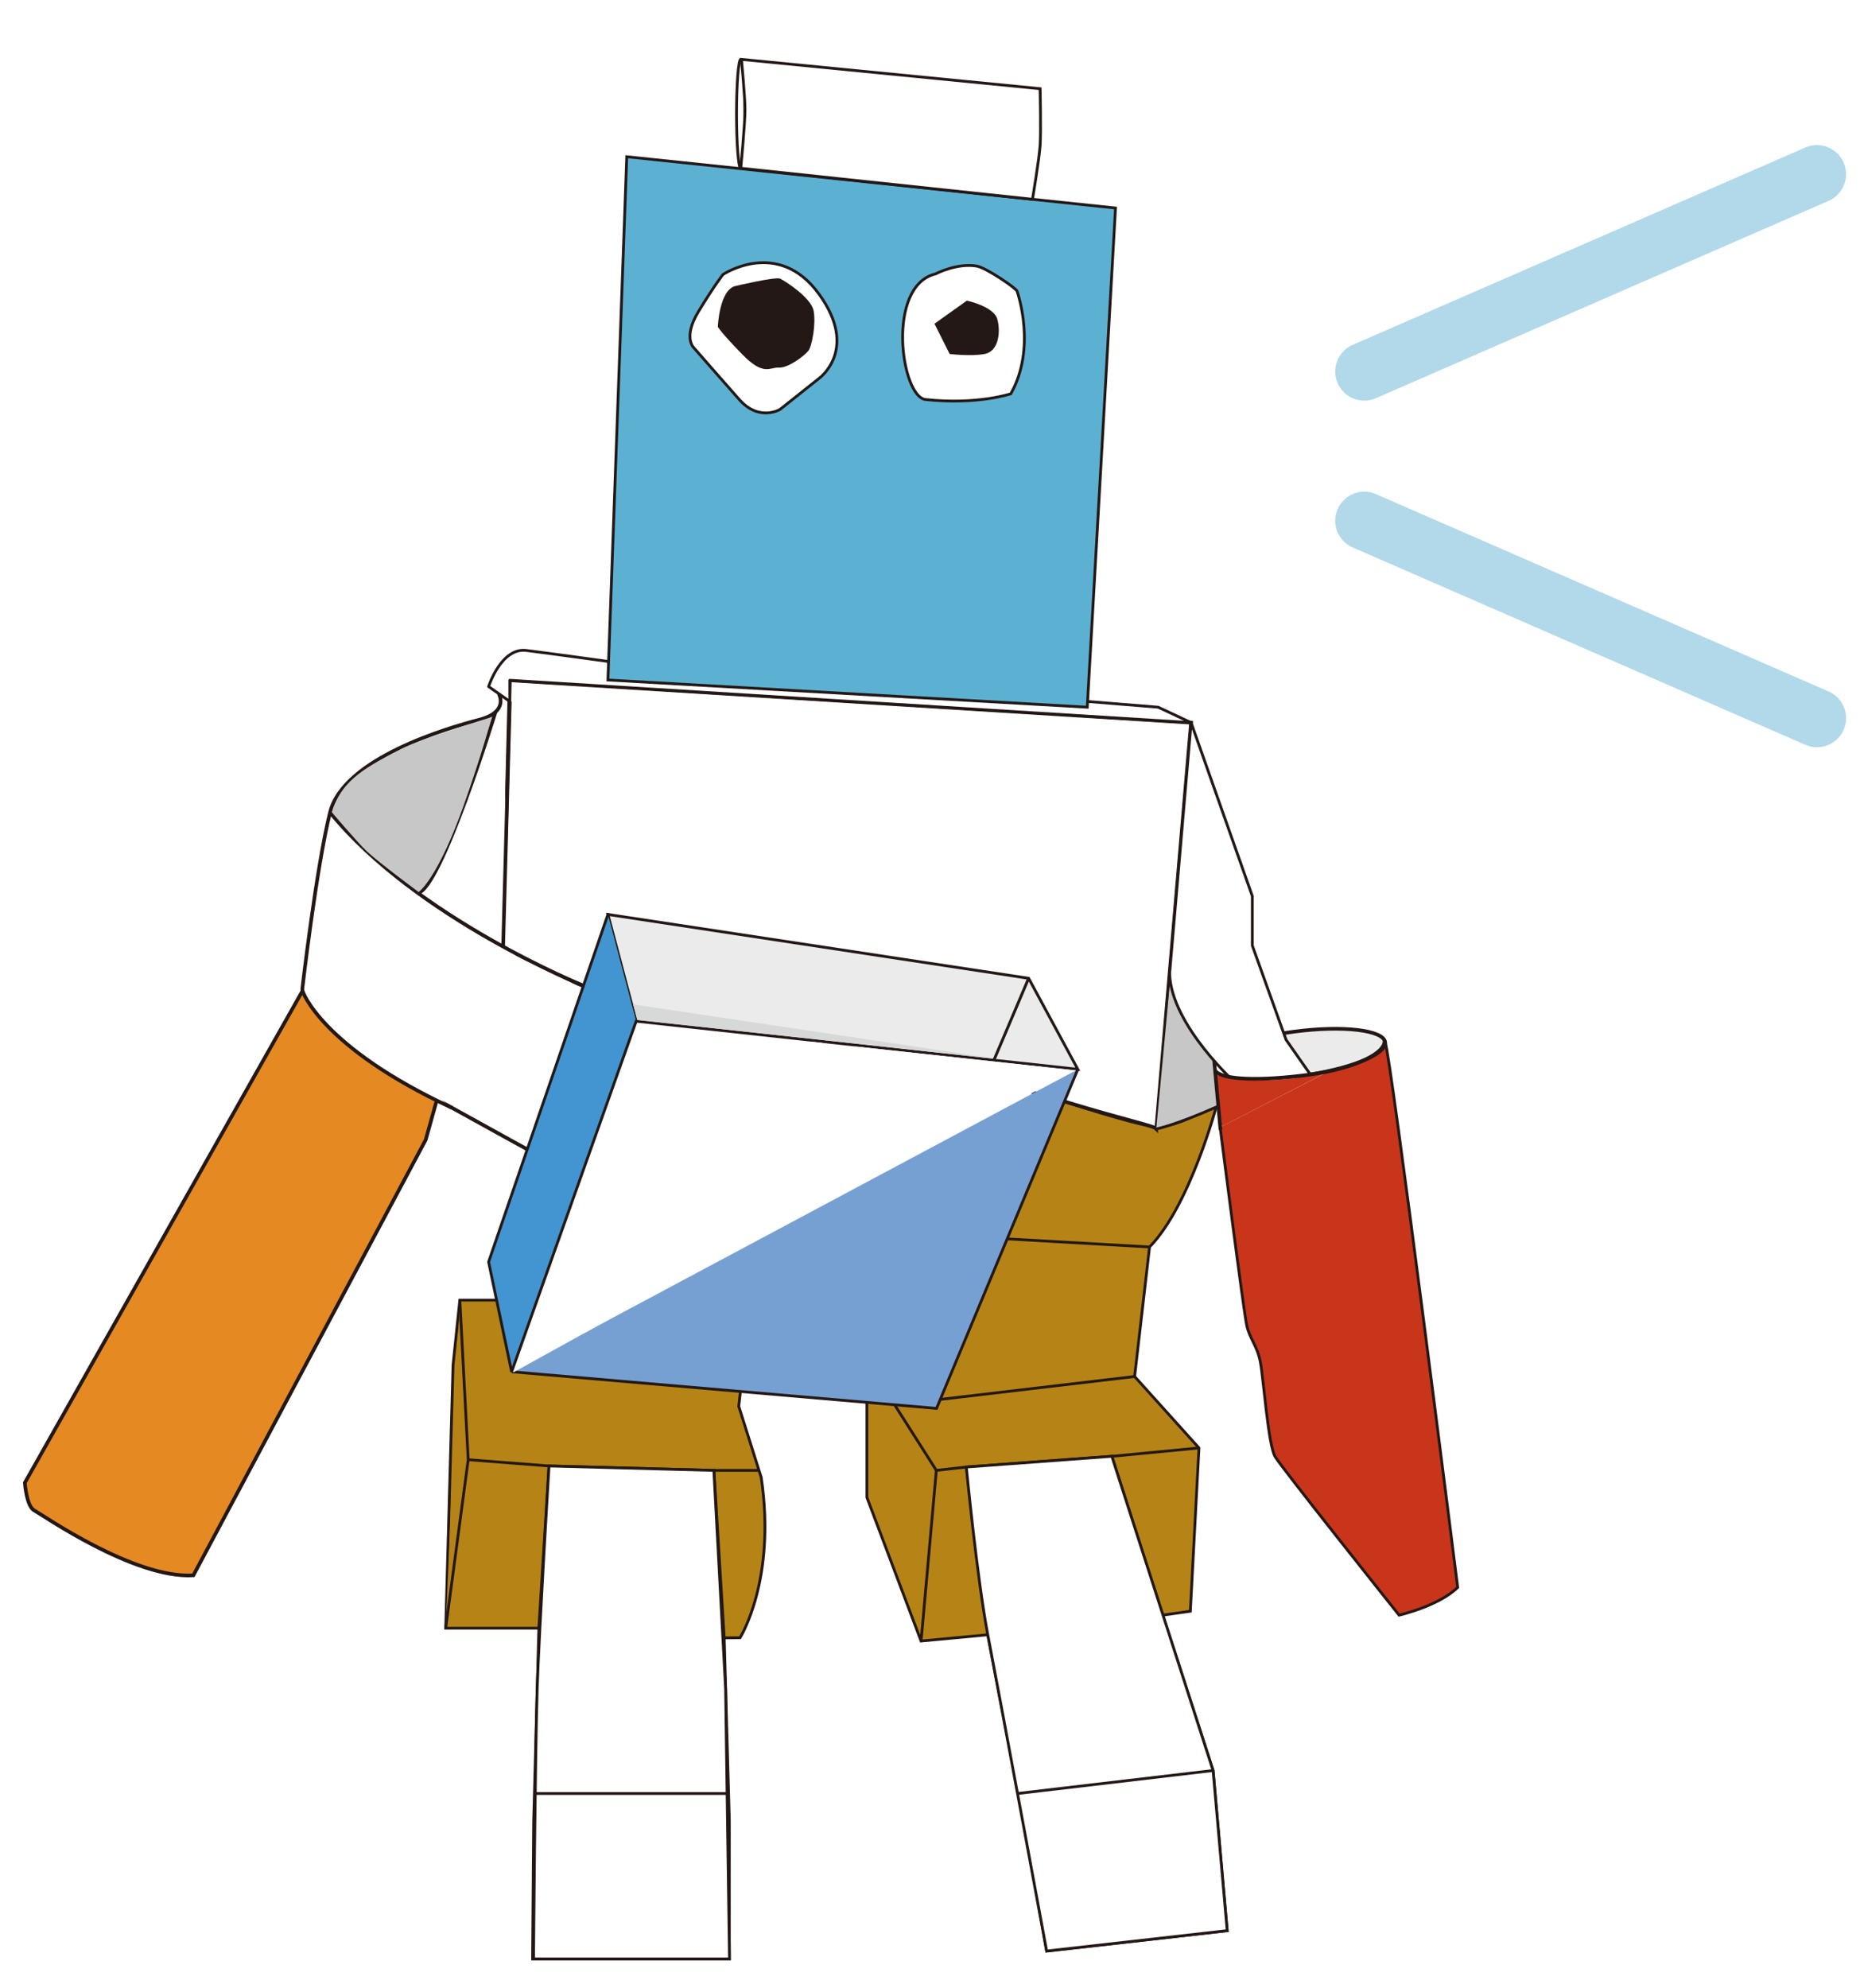 <?xml version="1.0" encoding="UTF-8"?>
<svg id="_レイヤー_1" data-name="レイヤー 1" xmlns="http://www.w3.org/2000/svg" xmlns:xlink="http://www.w3.org/1999/xlink" viewBox="0 0 479.81 512.87">
  <defs>
    <style>
      .cls-1 {
        stroke-width: .74px;
      }

      .cls-1, .cls-2, .cls-3, .cls-4, .cls-5, .cls-6, .cls-7, .cls-8, .cls-9, .cls-10, .cls-11, .cls-12, .cls-13, .cls-14, .cls-15 {
        stroke: #231815;
      }

      .cls-1, .cls-2, .cls-3, .cls-4, .cls-5, .cls-8, .cls-9, .cls-10, .cls-11, .cls-12, .cls-13, .cls-14, .cls-15, .cls-16 {
        stroke-miterlimit: 10;
      }

      .cls-1, .cls-5, .cls-14, .cls-15, .cls-16 {
        fill: none;
      }

      .cls-2, .cls-3, .cls-4, .cls-15 {
        stroke-width: .94px;
      }

      .cls-2, .cls-12 {
        fill: #ebebeb;
      }

      .cls-3, .cls-7, .cls-13, .cls-17 {
        fill: #fff;
      }

      .cls-4 {
        fill: #e58923;
      }

      .cls-5, .cls-6, .cls-7, .cls-8, .cls-9, .cls-10, .cls-11, .cls-12, .cls-13 {
        stroke-width: .72px;
      }

      .cls-18 {
        filter: url(#drop-shadow-1);
      }

      .cls-6 {
        fill: #4295d0;
        stroke-linejoin: bevel;
      }

      .cls-6, .cls-7 {
        stroke-linecap: square;
      }

      .cls-7 {
        stroke-linejoin: round;
      }

      .cls-8 {
        fill: #b68416;
      }

      .cls-9, .cls-19 {
        fill: #c8351a;
      }

      .cls-10 {
        fill: #77a0d2;
      }

      .cls-11 {
        fill: #5cb1d3;
      }

      .cls-14 {
        stroke-width: .94px;
      }

      .cls-16 {
        stroke: #b1d9e9;
        stroke-linecap: round;
        stroke-width: 15.01px;
      }

      .cls-20 {
        fill: #231815;
      }

      .cls-20, .cls-19, .cls-21, .cls-22, .cls-17 {
        stroke-width: 0px;
      }

      .cls-21 {
        fill: #c7c7c7;
      }

      .cls-22 {
        fill: #d7d8d8;
      }
    </style>
    <filter id="drop-shadow-1" filterUnits="userSpaceOnUse">
      <feOffset dx="-8.85" dy="10.32"/>
      <feGaussianBlur result="blur" stdDeviation="2.95"/>
      <feFlood flood-color="#000" flood-opacity=".1"/>
      <feComposite in2="blur" operator="in"/>
      <feComposite in="SourceGraphic"/>
    </filter>
  </defs>
  <g class="cls-18">
    <polygon class="cls-17" points="129.63 230.36 289.59 264.38 310.04 276.73 298.29 314.59 163.17 331.59 143.46 290.25 129.63 230.36"/>
    <path class="cls-8" d="m283.43,273.82s17.25,5.76,22.92,6.41c6.52.75,15.64-5.79,15.64-5.79h.81s-6.88,26.18-17.41,36.91l-3.85,33.41,16.6,18.43-2.23,42.12-7.16,1.01,13.03,40.09,3.64,41.31-46.57,5.26-5.47-30.98-9.72-50.62-17.21,1.62-13.97-37.05v-24.5"/>
    <polygon class="cls-17" points="145.52 176.1 144.1 205.15 137.46 199.25 137.46 175.39 138.64 166.27 146.64 174.64 145.52 176.1"/>
    <path class="cls-3" d="m307.13,280.91c0-.68-7.75-2.22-23.7-7.09-39.31-12-118.12-26.9-125.25-30.26-16.04-7.57-19.54-9.69-19.54-9.69l1.72-68.71,175.75,10.93-8.98,104.82Z"/>
    <path class="cls-3" d="m137.51,168.62s2.78,4.7-5.05,6.73c-7.83,2.02-34.96,9.85-38.47,23.89-3.51,14.04-7.15,45.49-7.15,45.49,0,0-.81,8.91,28.21,24.97,29.02,16.06,29.81,16.46,29.81,16.46"/>
    <ellipse class="cls-13" cx="199.94" cy="19.04" rx="1.09" ry="14.04"/>
    <path class="cls-7" d="m289.4,170.63l18.21,1.48,8.5,3.98-175.75-10.93v5.47l-5.47-3.85s3.24-10.12,9.72-9.31c6.48.81,21.06,2.83,21.06,2.83h.17"/>
    <polygon class="cls-12" points="165.67 225.57 274.2 242.04 286.89 265.52 172.96 253.1 165.67 225.57"/>
    <path class="cls-8" d="m136.96,325.06h-9.49l-1.75,16.73-1.89,67.9h24.03l-1.35,49.94-.27,35.37h50.75v-35.64l-1.32-47.18,4.08-.03s9.38-14.75,5.47-41.34l-5.8-18.36.43-3.82"/>
    <path class="cls-13" d="m309.31,280.47l8.22-42.41s14.17-8.71,14.38-17.21"/>
    <path class="cls-9" d="m323.6,280.47s6.07,47.69,6.88,51.2c.81,3.51,2.7,5.13,3.51,9.45.81,4.32,2.02,21.33,3.78,24.3,1.75,2.97,31.99,40.9,31.99,40.9,0,0,10.12-2.29,15.12-7.15,0,0-17.47-139.05-18.72-140.62"/>
    <path class="cls-4" d="m86.88,245.3L15.26,372.16s.4,6.07,2.43,7.15c2.02,1.08,25.78,17.68,41.04,16.74l59.93-112.32,2.99-10.7"/>
    <polyline class="cls-8" points="263.67 411.38 258.13 368.11 295.66 365.35 308.75 406.31"/>
    <line class="cls-5" x1="318.14" y1="363.19" x2="295.66" y2="365.35"/>
    <polyline class="cls-8" points="258.13 368.11 250.39 368.98 239.63 352.06"/>
    <line class="cls-8" x1="250.39" y1="368.98" x2="246.46" y2="413"/>
    <polyline class="cls-5" points="147.85 409.69 150.48 367.84 193 368.98 195.67 412.19"/>
    <polygon class="cls-22" points="172.18 248.76 267.53 263.04 217.74 257.61 173.27 252.82 172.18 248.76"/>
    <polyline class="cls-8" points="127.47 325.06 129.63 366.22 123.82 409.69"/>
    <line class="cls-8" x1="150.48" y1="367.84" x2="129.63" y2="366.22"/>
    <line class="cls-5" x1="193" y1="368.98" x2="204.64" y2="368.98"/>
    <path class="cls-3" d="m86.88,245.3s4.65,14.38,38.58,30.17"/>
    <path class="cls-13" d="m150.48,367.84l42.52,1.14,3.03,56.37,1,69.65h-50.55s.4-52.34.94-69.65c.46-14.48,3.06-57.5,3.06-57.5Z"/>
    <path class="cls-13" d="m258.13,368.11l37.53-2.77,26.12,81.06,3.64,41.31-46.57,5.26s-11.34-61.55-15.19-81.6c-2.73-14.23-5.54-43.26-5.54-43.26Z"/>
    <path class="cls-10" d="m286.89,265.52l-36.45,87.47-109.61-9.45"/>
    <polygon class="cls-17" points="141.37 343.64 140.83 343.59 153.64 307.48 169.38 328.16 141.37 343.64"/>
    <polyline class="cls-6" points="172.96 253.1 140.83 343.55 134.89 315.2 165.67 225.57"/>
    <line class="cls-5" x1="251.41" y1="350.67" x2="301.53" y2="344.76"/>
    <line class="cls-5" x1="305.38" y1="311.35" x2="268.66" y2="309.26"/>
    <line class="cls-8" x1="321.78" y1="446.4" x2="271.34" y2="452.33"/>
    <path class="cls-2" d="m366.17,258.54c.41,3.16-9.39,7.05-21.89,8.69-11.53,1.51-21.32.59-23.11-2.04-.15-.22-.25-.46-.28-.71-.41-3.16,9.39-7.05,21.89-8.69,12.5-1.64,22.98-.41,23.39,2.75Z"/>
    <line class="cls-8" x1="196.42" y1="452.33" x2="146.7" y2="452.33"/>
    <polyline class="cls-7" points="346.69 266.6 340.61 257.9 331.9 233.6 331.9 220.84 316.11 176.1 307.13 280.91"/>
    <path class="cls-21" d="m310.56,244.33l11.01,19,1.16,11.92s-7.28,3.01-9.05,3.65c-2.08.75-6.54,1.77-6.54,1.77l3.41-36.34Z"/>
    <path class="cls-13" d="m327.96,269.42s-16.99-15.17-17.39-28.55"/>
    <path class="cls-19" d="m350.18,266.76l-26.11,13.47-1.96-13.63s6.49,3.88,28.07.15Z"/>
    <line class="cls-14" x1="323.69" y1="281.14" x2="322.05" y2="263.33"/>
    <polygon class="cls-11" points="289.32 172.11 165.67 165.09 170.53 30.11 296.61 43.34 289.32 172.11"/>
    <path class="cls-13" d="m195.37,60.48s14.17-9.45,24.7,4.99c10.53,14.44,0,21.87,0,21.87l-10.01,7.96s-5.38,3.24-10.51-2.56c-5.13-5.8-11.61-13.23-11.61-13.23,0,0-3.1-2.56,1.08-9.45,4.18-6.88,6.34-9.58,6.34-9.58Z"/>
    <path class="cls-13" d="m250.17,60.34s5.53-2.9,10.66-2.02c2.38.41,10.12,5.67,10.39,6.48s4.99,14.71-1.62,26.46c0,0-8.56,2.92-22,1.48-6.32-.67-10.26-29.29,2.56-32.4Z"/>
    <path class="cls-20" d="m198.61,63.45s10.26-2.43,11.47-1.89,7.96,4.86,8.64,8.23c.67,3.37-.4,9.18-1.35,10.39-.94,1.21-5.13,4.45-7.56,4.32-2.43-.13-3.91,2.29-9.45-3.37s-6.34-7.15-6.34-7.15c0,0,.38-9.6,4.59-10.53Z"/>
    <path class="cls-20" d="m258.27,67.23s6.88,1.48,7.83,4.72c.94,3.24.4,8.37-3.24,9.04-3.64.67-9.04,0-9.04,0l-3.91-7.8,8.37-5.97Z"/>
    <path class="cls-13" d="m275.2,41.09l-75.26-8.01s1.07-11.21,1.09-14.95c.02-3.28-.91-13.13-.91-13.13l77.04,7.56s.25,11.03,0,14.65-1.97,13.88-1.97,13.88Z"/>
    <path class="cls-3" d="m159.36,243.94s-43.23-17.43-65.37-44.7"/>
    <path class="cls-3" d="m136.67,173.34s-14.11,45.77-20.05,46.69"/>
    <line class="cls-3" x1="140.36" y1="170.63" x2="138.64" y2="233.87"/>
    <polygon class="cls-17" points="217.74 258.36 258.01 280.47 286.38 265.79 217.74 258.36"/>
    <path class="cls-5" d="m307.13,280.91s4.79-.89,15.93-5.86"/>
    <path class="cls-21" d="m135.74,174.64s-18.52,5.68-23.32,8.2c-8.1,4.25-15.52,7.66-17.92,16.4,0,0,6.51,7.73,8.97,10.04,3.1,2.91,13.37,10.51,13.37,10.51,0,0,4.88-3.26,11.71-22.58,4.69-13.26,7.19-22.58,7.19-22.58Z"/>
    <path class="cls-15" d="m366,258.03c.41,3.16-7.25,7.28-19.75,8.92-11.53,1.51-22.18,1.49-23.97-1.14"/>
    <line class="cls-1" x1="274.2" y1="242.04" x2="265.31" y2="263"/>
  </g>
  <line class="cls-16" x1="351.94" y1="95.84" x2="468.71" y2="44.93"/>
  <line class="cls-16" x1="468.71" y1="185.25" x2="351.94" y2="134.34"/>
</svg>